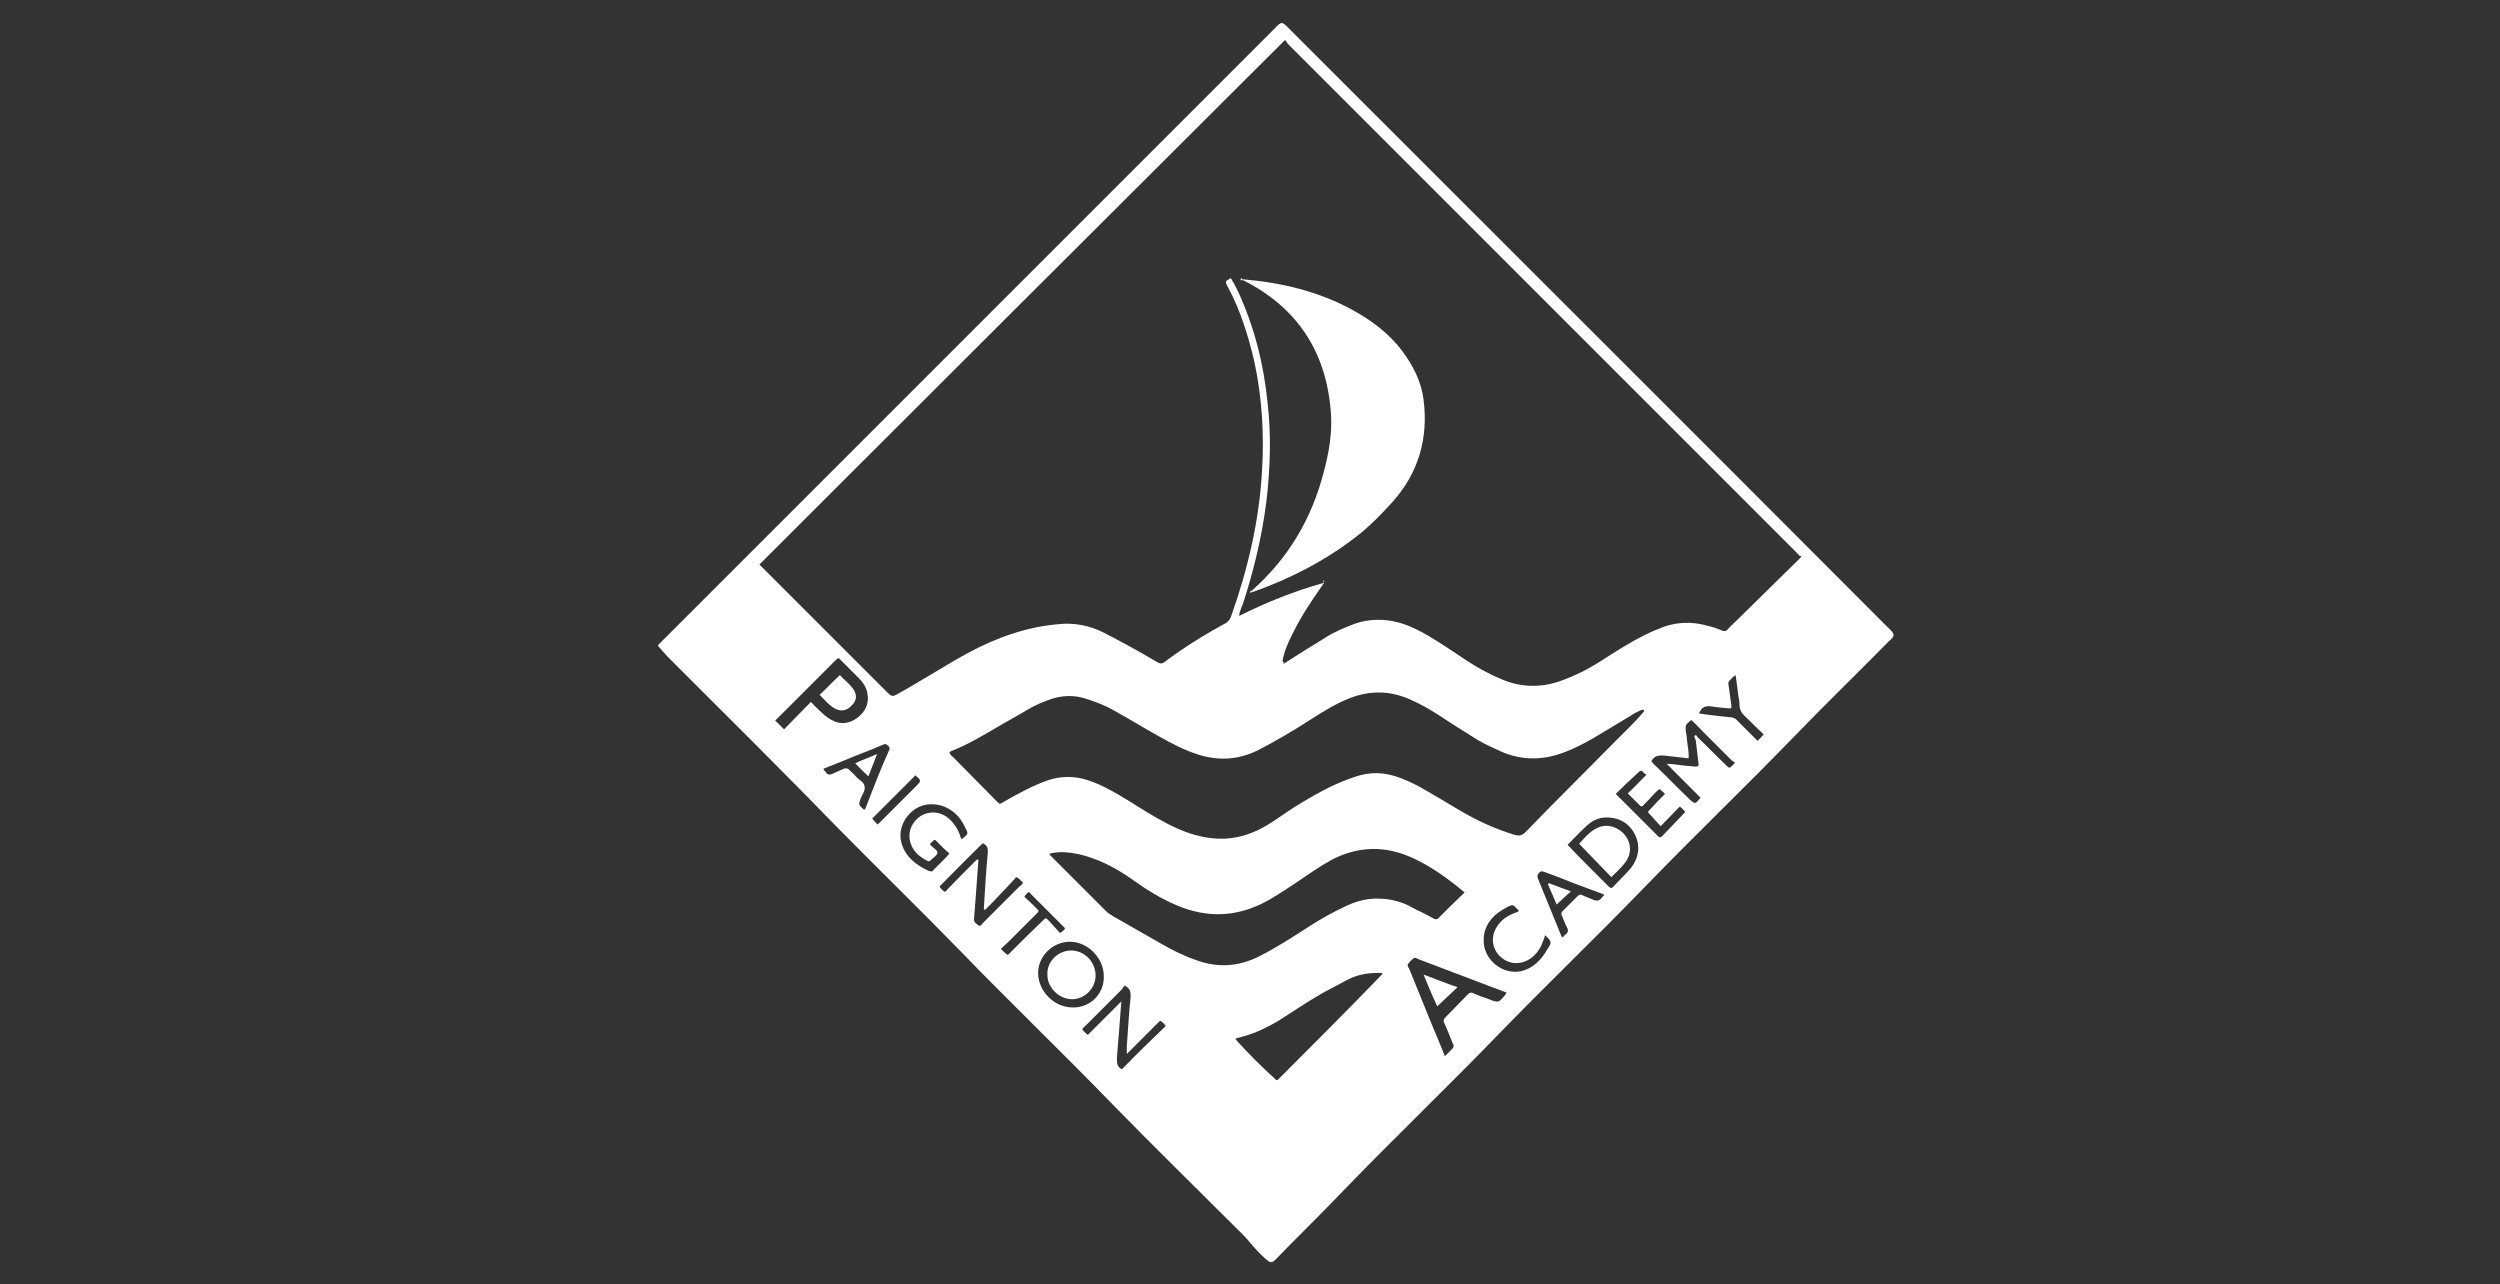 <?xml version="1.0" encoding="utf-8"?>
<!-- Generator: Adobe Illustrator 28.0.0, SVG Export Plug-In . SVG Version: 6.00 Build 0)  -->
<svg version="1.1" id="Layer_1" xmlns="http://www.w3.org/2000/svg" xmlns:xlink="http://www.w3.org/1999/xlink" x="0px" y="0px"
	 viewBox="0 0 456.6 234.6" style="enable-background:new 0 0 456.6 234.6;" xml:space="preserve">
<rect x="0" y="0" width="456.6" height="234.6" fill="#333333" stroke="none"/>
<style type="text/css">
	.st0{fill:#FFFFFF;}
</style>
<g>
	<path class="st0" d="M345.1,114.9c-0.1-0.2-0.3-0.3-0.4-0.4C308.3,78,271.9,41.7,235.5,5.3c-0.2-0.2-0.4-0.4-0.7-0.7
		c-0.2-0.2-0.5-0.4-0.8-0.4c-0.5,0.2-0.9,0.7-1.3,1.1c-37,37-74,74-111,111c-0.5,0.5-1,1-1.5,1.5c0,0.1,0,0.1,0,0.2
		c0.6,0.6,1.1,1.3,1.7,1.9c10.6,10.6,21.2,21.1,31.6,31.8c7.3,7.4,14.8,14.7,22,22.1c9,9.3,18.4,18.3,27.4,27.6
		c8,8.2,16.2,16.2,24.3,24.3c0.5,0.5,0.9,1,1.3,1.5c1.1,1.2,2.1,2.4,3.4,3.3c0.7,0.1,1-0.4,1.4-0.8c4.1-4.2,8.3-8.3,12.4-12.6
		c9.1-9.4,18.5-18.4,27.6-27.8c8.9-9.2,18.2-18.1,27.1-27.3c9-9.3,18.4-18.3,27.4-27.6c5.6-5.8,11.5-11.5,17.2-17.3
		C346.1,116.2,346.1,115.8,345.1,114.9z M148.1,128.2c-1.7,1.7-3.3,3.4-4.9,5c-0.5-0.5-1-1-1.6-1.6c0-0.1,0.2-0.2,0.4-0.4
		c3.5-3.5,7-7,10.5-10.5c0.7-0.7,0.6-0.6,1.2,0c1.1,1.1,2.1,2.1,3.2,3.2c0.7,0.7,1.3,1.6,1.5,2.6c0.4,2-0.3,3.4-1.8,4.6
		c-1.5,1.1-3.1,1.3-4.7,0.4c-1-0.5-1.8-1.3-2.6-2.1C148.9,129.1,148.6,128.7,148.1,128.2z M158,147.8c-0.2,0.1-0.3,0.1-0.3,0
		c-0.9-0.8-0.9-0.8-0.5-2c0.3-0.7,0.9-1.5,0.7-2.2c-0.1-0.8-1.1-1.2-1.6-1.8c-0.3-0.4-0.7-0.7-1-1c-0.4-0.5-0.8-0.6-1.4-0.3
		c-0.6,0.3-1.2,0.5-1.8,0.8c-0.6,0.3-1,0.2-1.3-0.3c-0.1-0.2-0.4-0.3-0.4-0.6c2-0.8,4.1-1.6,6.2-2.5c1.6-0.6,3.1-1.2,4.7-1.9
		c0.4-0.2,0.6-0.1,0.9,0.2c0.2,0.2,0.4,0.4,0.2,0.8C160.8,140.5,159.4,144.2,158,147.8z M159.3,149.5c2.6-2.6,5.3-5.3,7.9-7.9
		c1.1,1,1.1,1,0.1,2c-2.3,2.3-4.6,4.6-7,7C159.9,150.2,159.6,149.9,159.3,149.5z M169.7,159.1c-2.4-1.1-4.4-2.6-5.1-5.3
		c-0.8-3.2,1.8-6.7,5.1-6.9c1.9-0.1,3.5,0.5,4.9,1.8c0.7,0.7,1.2,1.4,1.6,2.3c0.6,1.3,0.9,1.1-0.6,2.3c-0.3-0.8-0.5-1.5-0.9-2.1
		c-0.8-1.3-1.8-2.3-3.3-2.7c-1.8-0.4-3.6,0.3-4.6,1.9c-1,1.4-0.9,3.4,0.1,4.8c0.6,0.9,1.5,1.5,2.4,2c0.3,0.2,0.5,0.1,0.7-0.1
		c0.4-0.4,1.1-0.8,1.2-1.3c0.1-0.5-0.7-0.9-1.1-1.3c-0.1-0.1-0.1-0.2-0.2-0.2c0-0.1,0-0.2,0-0.2c1-1,0.7-0.9,1.6,0
		c0.6,0.6,1.2,1.2,1.9,1.8c-1,1.2-2.2,2.2-3.2,3.3C170.1,159.1,169.9,159.1,169.7,159.1z M173.4,137.4c0.1-0.1,0.2-0.2,0.3-0.2
		c3.3-1.3,6.2-3.1,9.3-4.9c1.6-0.9,3.2-1.8,4.7-2.7c1.3-0.8,2.8-1.4,4.2-1.9c2.1-0.7,4.2-0.8,6.4-0.1c1.9,0.6,3.7,1.3,5.4,2.3
		c2.7,1.5,5.3,3.1,8,4.6c2.3,1.3,4.6,2.5,7.1,3.3c3.8,1.2,7.4,1,11-0.8c3.3-1.7,6.5-3.6,9.6-5.6c2.2-1.4,4.4-2.8,6.9-3.8
		c3.7-1.5,7.3-1.5,10.9,0c1.9,0.8,3.7,1.8,5.4,2.9c2,1.3,4,2.6,6.1,3.9c1.5,1,3.1,1.8,4.7,2.5c4,2,8.1,2.1,12.3,0.5
		c1.9-0.7,3.8-1.7,5.5-2.7c2.2-1.3,4.3-2.6,6.5-3.9c0.7-0.5,1.5-0.9,2.3-1.2c0.3-0.1,0.3,0.1,0.3,0.3c-1.6,1.9-3.4,3.6-5.2,5.4
		c-5.5,5.6-11.1,11.1-16.5,16.7c-0.6,0.6-1.1,0.7-1.9,0.5c-3.6-1.1-6.9-2.6-10.1-4.5c-2-1.2-4-2.4-6.1-3.6c-1.5-0.9-3.1-1.7-4.7-2.3
		c-2.8-1.1-5.6-1.2-8.4-0.2c-3.4,1.1-6.5,2.8-9.5,4.6c-1.7,1-3.3,2.1-4.9,3.2c-2.2,1.5-4.5,2.7-7.1,3.2c-2.9,0.6-5.8,0.2-8.6-0.7
		c-2.7-0.9-5.2-2.3-7.7-3.8c-2.5-1.5-4.8-3.1-7.4-4.4c-1.1-0.6-2.3-1.1-3.5-1.5c-2.4-0.8-4.9-0.8-7.3,0c-2.8,1-5.4,2.4-8,3.9
		c-0.9,0.5-0.7,0.6-1.5-0.2c-2.6-2.6-5.2-5.3-7.8-7.9C173.8,138.1,173.5,137.8,173.4,137.4z M178.7,169c-0.4-0.3-0.9-0.6-0.8-1.2
		c0.1-1.3,0.2-2.6,0.3-3.9c0.2-2.3,0.3-4.6,0.5-6.9c-0.1,0.1,0,0-0.1,0c0,0-0.1,0-0.1,0c-0.1,0-0.1,0.1-0.2,0.1
		c-1.9,1.9-3.8,3.8-5.7,5.8c-0.5-0.3-0.8-0.6-1-1c2.6-2.6,5.2-5.3,7.9-7.9c0.8,0.4,1,0.9,0.9,1.8c-0.3,3.3-0.5,6.6-0.7,9.9
		c0,0.1-0.1,0.3,0.2,0.5c1-1,2-2,2.9-3c1-1,1.9-2,2.8-3c0.6,0.2,0.8,0.7,1.2,0.9c0,0.4-0.3,0.6-0.6,0.8c-2.2,2.2-4.5,4.5-6.7,6.7
		C179.3,168.8,179.1,169.3,178.7,169z M184.8,173.7c-0.9,0.9-0.6,0.9-1.6,0c-0.1-0.1-0.2-0.2-0.4-0.4c0.5-0.5,1-0.9,1.5-1.4
		c1.7-1.7,3.4-3.4,5-5c0.5-0.5,0.5-0.5,0-1c-0.7-0.7-1.4-1.4-2.2-2.1c0.2-0.5,0.6-0.7,0.8-0.9c2.2,2.2,4.4,4.4,6.6,6.6
		c0,0.3-0.3,0.5-0.9,0.9c-0.7-0.8-1.4-1.5-2.1-2.3c-0.5-0.5-0.5-0.5-1,0C188.6,169.9,186.7,171.8,184.8,173.7z M195.9,184
		c-3.4,0-6.3-3-6.3-6.3c0-3.1,2.7-5.7,5.8-5.7c3.3,0,6.2,3,6.2,6.3C201.7,181.5,199.1,184.1,195.9,184z M204.9,195.3
		c-1-0.5-0.9-1.3-0.9-2.2c0.3-3.3,0.5-6.6,0.8-10.2c-2.1,2.1-4.1,4.1-6.1,6.1c-0.1-0.1-0.2-0.1-0.3-0.2c-1-1-0.9-0.7,0-1.6
		c2.1-2.1,4.3-4.3,6.4-6.4c0.2-0.2,0.4-0.6,0.6-0.8c1,0.5,1.1,1.1,1.1,2c-0.3,3-0.5,6.1-0.7,9.1c0,0.4,0,0.8,0,1.4
		c2.1-2.1,4.1-4.1,6.1-6.1c0.4,0.3,0.8,0.6,1,1C210.2,190,207.5,192.6,204.9,195.3z M251.9,178.5c-6,6.2-12,12.2-18.1,18.3
		c-0.6,0.6-0.5,0.7-1.2,0c-2.3-2.1-4.5-4.3-6.6-6.6c-0.1-0.1-0.2-0.3-0.4-0.5c0.7-0.2,1.2-0.3,1.8-0.5c2.1-0.6,4.1-1.6,6-2.7
		c2.7-1.7,5.3-3.5,8.1-5.1c1.5-0.8,3-1.6,4.5-2.4c1.7-0.9,3.5-1.3,5.5-1.3c0.3,0,0.6,0,0.8,0c0.1,0,0.1,0,0.2,0.2
		C252.3,178.1,252,178.3,251.9,178.5z M250,164.2c-1.4,0.2-2.7,0.6-4,1.2c-2.6,1.2-5.1,2.6-7.5,4.2c-2.8,1.8-5.6,3.6-8.6,5.1
		c-3.8,1.9-7.6,2.1-11.6,0.6c-2.3-0.8-4.4-1.9-6.5-3.1c-2.8-1.6-5.6-3.2-8.4-4.8c-0.5-0.3-1-0.6-1.4-1c-3.4-3.4-6.7-6.7-10.1-10.1
		c-0.1-0.1-0.2-0.2-0.2-0.4c2-0.5,4.1-0.2,6.1,0.3c3.3,0.9,6.3,2.5,9.1,4.5c2.5,1.8,5.1,3.4,7.9,4.6c5.8,2.5,11.4,2.2,16.9-0.9
		c1.9-1.1,3.7-2.3,5.5-3.5c1.9-1.3,3.9-2.7,5.9-3.8c4.9-2.6,9.9-2.7,14.9-0.4c3.5,1.6,6.5,3.8,9.5,6.3c-1.7,1.6-3.2,3.1-4.8,4.7
		c-0.3,0.3-0.5,0.2-0.8,0.1c-1.2-0.7-2.5-1.3-3.7-1.9C255.7,164.4,252.9,163.9,250,164.2z M275,181.6c-1.3,1.6-1.3,1.6-3.3,0.8
		c-0.9-0.3-1.8-0.6-2.6-1c-0.4-0.2-0.7-0.1-1,0.2c-1.4,1.4-2.7,2.8-4.1,4.2c-0.4,0.4-0.4,0.7-0.2,1.1c0.6,1.2,1,2.5,1.6,3.8
		c0.2,0.4,0.1,0.6-0.2,0.9c-0.4,0.4-0.8,0.8-1.3,1.3c-0.8-2-1.6-3.9-2.4-5.8c-1.4-3.4-2.7-6.7-4.1-10.1c-0.1-0.3-0.5-0.6-0.2-1
		c0.3-0.4,0.6-0.7,1-1c0.3-0.2,0.6,0.1,0.9,0.2c4.3,1.6,8.6,3.3,12.9,4.9c1.1,0.4,2.1,0.8,3.2,1.2C275,181.4,275,181.5,275,181.6z
		 M282.6,173.4c-1.1,1.9-2.6,3.5-4.9,4c-3.2,0.6-6.4-1.9-6.7-5.1c-0.2-2.4,0.8-4.2,2.6-5.6c0.6-0.4,1.2-0.8,1.8-1.1
		c0.9-0.4,0.9-0.4,1.6,0.3c0.1,0.1,0.2,0.3,0.4,0.4c-0.2,0.4-0.6,0.3-0.9,0.5c-1,0.4-2,1-2.7,1.9c-1.6,1.9-1.5,4.4,0.2,6
		c1.7,1.6,4.1,1.6,6,0c0.9-0.8,1.5-1.8,1.9-3c0.1-0.3,0.2-0.5,0.3-0.9C283.4,172,283.5,172,282.6,173.4z M292.6,163.9
		c-0.5,0.7-1,0.7-1.7,0.4c-0.6-0.3-1.3-0.5-1.9-0.8c-0.4-0.2-0.6-0.1-0.9,0.2c-0.9,0.9-1.8,1.8-2.7,2.7c-0.3,0.3-0.3,0.6-0.1,0.9
		c0.3,0.7,0.5,1.4,0.9,2.1c0.3,0.5,0.2,0.9-0.3,1.3c-0.2,0.1-0.3,0.4-0.5,0.5c-0.2-0.1-0.2-0.3-0.3-0.4c-1.4-3.4-2.8-6.9-4.2-10.3
		c-0.2-0.5-0.1-0.8,0.3-1.2c0.4-0.3,0.6-0.1,1,0c1.7,0.6,3.5,1.3,5.2,2c1.7,0.6,3.4,1.3,5.1,1.9c0.2,0.1,0.4,0.1,0.5,0.3
		C292.8,163.7,292.7,163.7,292.6,163.9z M297.9,158.5c-1,1.2-2.2,2.3-3.3,3.5c-0.3,0.3-0.5,0.2-0.8-0.1c-1-1-2-2-3-3
		c-1.5-1.5-3-3-4.5-4.6c1.1-1.1,2.2-2.3,3.3-3.3c1.1-1.1,2.5-1.8,4.1-1.7c2.3,0.1,4,1.2,5,3.3C299.6,154.6,299.3,156.7,297.9,158.5z
		 M303.6,152.7c-0.3,0.3-0.5,0.3-0.8,0c-1.2-1.2-2.5-2.5-3.7-3.7c-1.3-1.3-2.6-2.6-4-4c1.4-1.4,2.8-2.7,4.2-4c0.3-0.3,0.6-0.3,0.8,0
		c0.1,0.2,0.3,0.3,0.6,0.5c-1.1,1.1-2.2,2.3-3.4,3.4c0.7,0.7,1.5,1.5,2.2,2.2c0.3,0.3,0.5,0.2,0.7-0.1c0.7-0.7,1.4-1.4,2.1-2.2
		c0.2-0.2,0.5-0.5,0.8-0.7c0.4,0.3,0.7,0.6,1,0.9c-0.9,0.9-1.8,1.8-2.7,2.8c-0.5,0.5-0.5,0.5,0,1c0.6,0.7,1.2,1.3,1.9,2.1
		c1.3-1.3,2.4-2.5,3.5-3.6c0.4,0.3,0.7,0.6,1,1C306.4,149.8,305,151.2,303.6,152.7z M316.4,139.8c-0.5,0.5-0.5,0.6-1.1,0
		c-1.8-1.7-3.5-3.5-5.3-5.2c-0.5-0.1-0.4,0.2-0.3,0.5c0.2,1.4,0.3,2.8,0.5,4.2c0.1,0.7,0,0.7-0.7,0.7c-1.2-0.1-2.4-0.2-3.7-0.4
		c-0.4,0-0.8-0.1-1.4-0.1c2.2,2.2,4.2,4.2,6.2,6.2c-1,1.2-1,1.2-2,0.3c-2.2-2.1-4.3-4.3-6.5-6.4c-0.2-0.2-0.4-0.4-0.5-0.6
		c0.5-0.9,1.3-1.1,2.3-1c1.5,0.2,3,0.3,4.5,0.5c0.1-1.2-0.2-2.3-0.3-3.4c0-0.5-0.1-1-0.2-1.5c-0.1-1.2-0.1-1.2,1-2.1
		c0.8,0.7,1.5,1.5,2.3,2.3c1.7,1.7,3.4,3.4,5.1,5.1C317,139.3,317,139.3,316.4,139.8z M321,135.3c-1.3-1.3-2.5-2.5-3.7-3.7
		c-0.4-0.4-0.7-0.6-1.3-0.6c-1.9-0.2-3.8-0.4-5.7-0.7c0.5-1.1,1-1.4,2.1-1.3c1.2,0.2,2.5,0.3,3.7,0.4c0.2-0.2,0.1-0.5,0.1-0.7
		c-0.2-1.2-0.3-2.4-0.5-3.6c-0.1-0.4,0-0.7,0.3-0.9c0.3-0.3,0.5-0.6,1-0.9c0.2,1.3,0.3,2.5,0.5,3.8c0.1,0.5,0.2,1,0.2,1.6
		c0,0.9,0.4,1.6,1.1,2.2c1.1,1.1,2.2,2.2,3.3,3.2C321.8,134.6,321.4,134.9,321,135.3z M328.5,102.2c-3.8,3.7-7.6,7.5-11.4,11.2
		c-0.5,0.5-1.1,1-1.6,1.6c-0.3,0.3-0.5,0.3-0.9,0.2c-0.9-0.4-1.8-0.7-2.7-0.9c-3.1-0.9-6.2-0.7-9.1,0.6c-3,1.2-5.8,2.9-8.5,4.6
		c-2,1.3-4,2.6-6.2,3.6c-2.2,1-4.4,1.9-6.8,2.1c-2.3,0.2-4.5-0.1-6.7-1c-3-1.2-5.7-2.8-8.3-4.6c-2.4-1.6-4.9-3.3-7.5-4.6
		c-2.2-1.1-4.5-1.8-7-1.8c-1.5,0-2.9,0.2-4.3,0.7c-1.9,0.7-3.8,1.5-5.5,2.6c-2.5,1.5-5,3.1-7.5,4.7c-0.2,0-0.3-0.1-0.3-0.3
		c0.3-1.8,1-3.5,1.9-5.2c1.4-2.9,3.2-5.6,5-8.2c0.2-0.3,0.5-0.7,0.7-1c0-0.2-0.1,0-0.2,0c-5.3,1.5-10.3,3.5-15.3,6
		c0.1-0.8,0.4-1.5,0.7-2.2c2-6.1,3.5-12.4,4.3-18.8c0.7-6,0.9-12,0.2-18c-0.7-7-2.4-13.8-5.4-20.3c-0.4-0.8-0.8-1.6-1.3-2.4
		c-1.1,0.6-1.1,0.6-0.5,1.7c2.3,4.3,3.7,8.9,4.8,13.6c1.4,6.5,1.8,13.2,1.4,19.8c-0.5,9.2-2.6,18.1-5.7,26.8
		c-0.2,0.5-0.5,0.8-0.9,1.1c-3.9,2.1-7.6,4.4-11.2,7.1c-0.5,0.4-0.9,0.3-1.4,0c-3.2-1.9-6.5-3.7-9.8-5.4c-2.6-1.3-5.4-1.8-8.2-1.5
		c-5.9,0.5-11.4,2.5-16.6,5.3c-2.6,1.4-5.1,3-7.7,4.5c-1.6,1-3.2,1.9-4.8,2.8c-1.2,0.7-1.3,0.7-2.3-0.3
		c-7.3-7.3-14.5-14.5-21.8-21.8c-0.5-0.5-1-1-1.4-1.4c31.9-31.9,63.9-63.8,96-95.8c0.1,0.1,0.3,0.4,0.5,0.7
		c31.1,31.1,62.2,62.2,93.3,93.3c0.1,0.1,0.1,0.2,0.2,0.2C329.1,101.6,329.1,101.6,328.5,102.2z"/>
	<path class="st0" d="M300.3,129.8c-0.1-0.1-0.2-0.2-0.3-0.3c0-0.1,0.1-0.2,0.3-0.2c0.1-0.1,0.2-0.1,0.3-0.1c0,0,0.1-0.1,0.2-0.1
		c0.1-0.1,0.2-0.1,0.2,0C300.8,129.5,300.6,129.7,300.3,129.8z"/>
	<path class="st0" d="M309.7,135.1c-0.1-0.1-0.1-0.2-0.2-0.4c0-0.1-0.1-0.3,0.1-0.4c0.2-0.1,0.3,0.1,0.4,0.3
		C309.7,134.6,309.8,134.9,309.7,135.1z"/>
	<path class="st0" d="M234.2,120.7c0.1,0.1,0.1,0.2,0.3,0.3c-0.1,0.2-0.2,0.3-0.4,0.1C234,121,234.1,120.8,234.2,120.7z"/>
	<path class="st0" d="M301,129.2c-0.1,0-0.2,0-0.2,0c0.1-0.1,0.2-0.2,0.3-0.2c0,0,0.1,0.1,0.1,0.1C301,129.1,301,129.1,301,129.2z"
		/>
	<path class="st0" d="M241.6,106.2c0.1-0.2,0.2-0.2,0.3-0.1c0,0,0,0.1-0.1,0.1C241.8,106.3,241.7,106.3,241.6,106.2L241.6,106.2z"/>
	<path class="st0" d="M300.5,129.2c0,0.1-0.1,0.2-0.3,0.1C300.3,129.3,300.4,129.2,300.5,129.2z"/>
	<path class="st0" d="M226.9,51c7.1,0.6,13.9,2.2,20.1,5.6c3.5,1.9,6.7,4.3,9.1,7.5c2,2.7,3.5,5.6,3.9,8.9c0.9,7-0.9,13.3-5.6,18.6
		c-2.1,2.3-4.3,4.6-6.8,6.5c-5.7,4.4-12,7.6-18.7,10c-0.1,0-0.2,0-0.3,0c-0.1-0.1-0.1-0.1-0.1-0.1c0,0,0-0.1,0.1-0.1
		c6.7-5.9,11-13.2,13.2-21.8c0.9-3.4,1.5-6.8,1.3-10.3c-0.7-11.3-6-19.6-16.2-24.7C226.9,51.1,226.8,51.1,226.9,51
		C226.9,51,226.9,51,226.9,51z"/>
	<path class="st0" d="M226.9,51c0,0.1,0,0.1,0,0.2c-0.2,0-0.4,0-0.3-0.2C226.6,50.7,226.8,50.8,226.9,51z"/>
	<path class="st0" d="M228.6,107.9c0,0.1,0,0.1,0,0.2c0,0.2-0.2,0.2-0.3,0.1C228.2,108,228.4,108,228.6,107.9z"/>
	<path class="st0" d="M260,178c2.2,0.8,4.1,1.6,6.2,2.3c-1.3,1.2-2.5,2.4-3.7,3.5C261.7,182.1,260.9,180.2,260,178z"/>
	<path class="st0" d="M149.7,126.9c1.3-1.2,2.4-2.4,3.7-3.6c0.7,0.8,1.7,1.5,2.4,2.5c0.8,1.1,0.7,2.2-0.3,3.1
		c-0.9,1-2.1,1.1-3.2,0.4C151.3,128.7,150.6,127.8,149.7,126.9z"/>
	<path class="st0" d="M195.6,173.6c2.5,0,4.5,2.1,4.5,4.6c0,2.3-2,4.3-4.3,4.3c-2.4,0-4.6-2.2-4.5-4.6
		C191.2,175.6,193.3,173.6,195.6,173.6z"/>
	<path class="st0" d="M294.3,160.2c-2-2.1-3.9-4-5.9-6.1c0.8-0.8,1.6-1.9,2.8-2.6c1.7-1.1,3.7-0.8,5.2,0.6c1.5,1.5,1.7,3.5,0.6,5.2
		C296.3,158.3,295.3,159.2,294.3,160.2z"/>
	<path class="st0" d="M160.2,137.7c-0.6,1.5-1.1,2.8-1.6,4.1c-0.8-0.8-1.6-1.5-2.4-2.4C157.4,138.8,158.7,138.4,160.2,137.7z"/>
	<path class="st0" d="M282.9,161.3c1.3,0.5,2.6,1,4,1.5c-0.9,0.8-1.7,1.6-2.6,2.4c-0.5-1.2-1-2.4-1.6-3.7
		C282.8,161.4,282.9,161.3,282.9,161.3z"/>
</g>
</svg>
